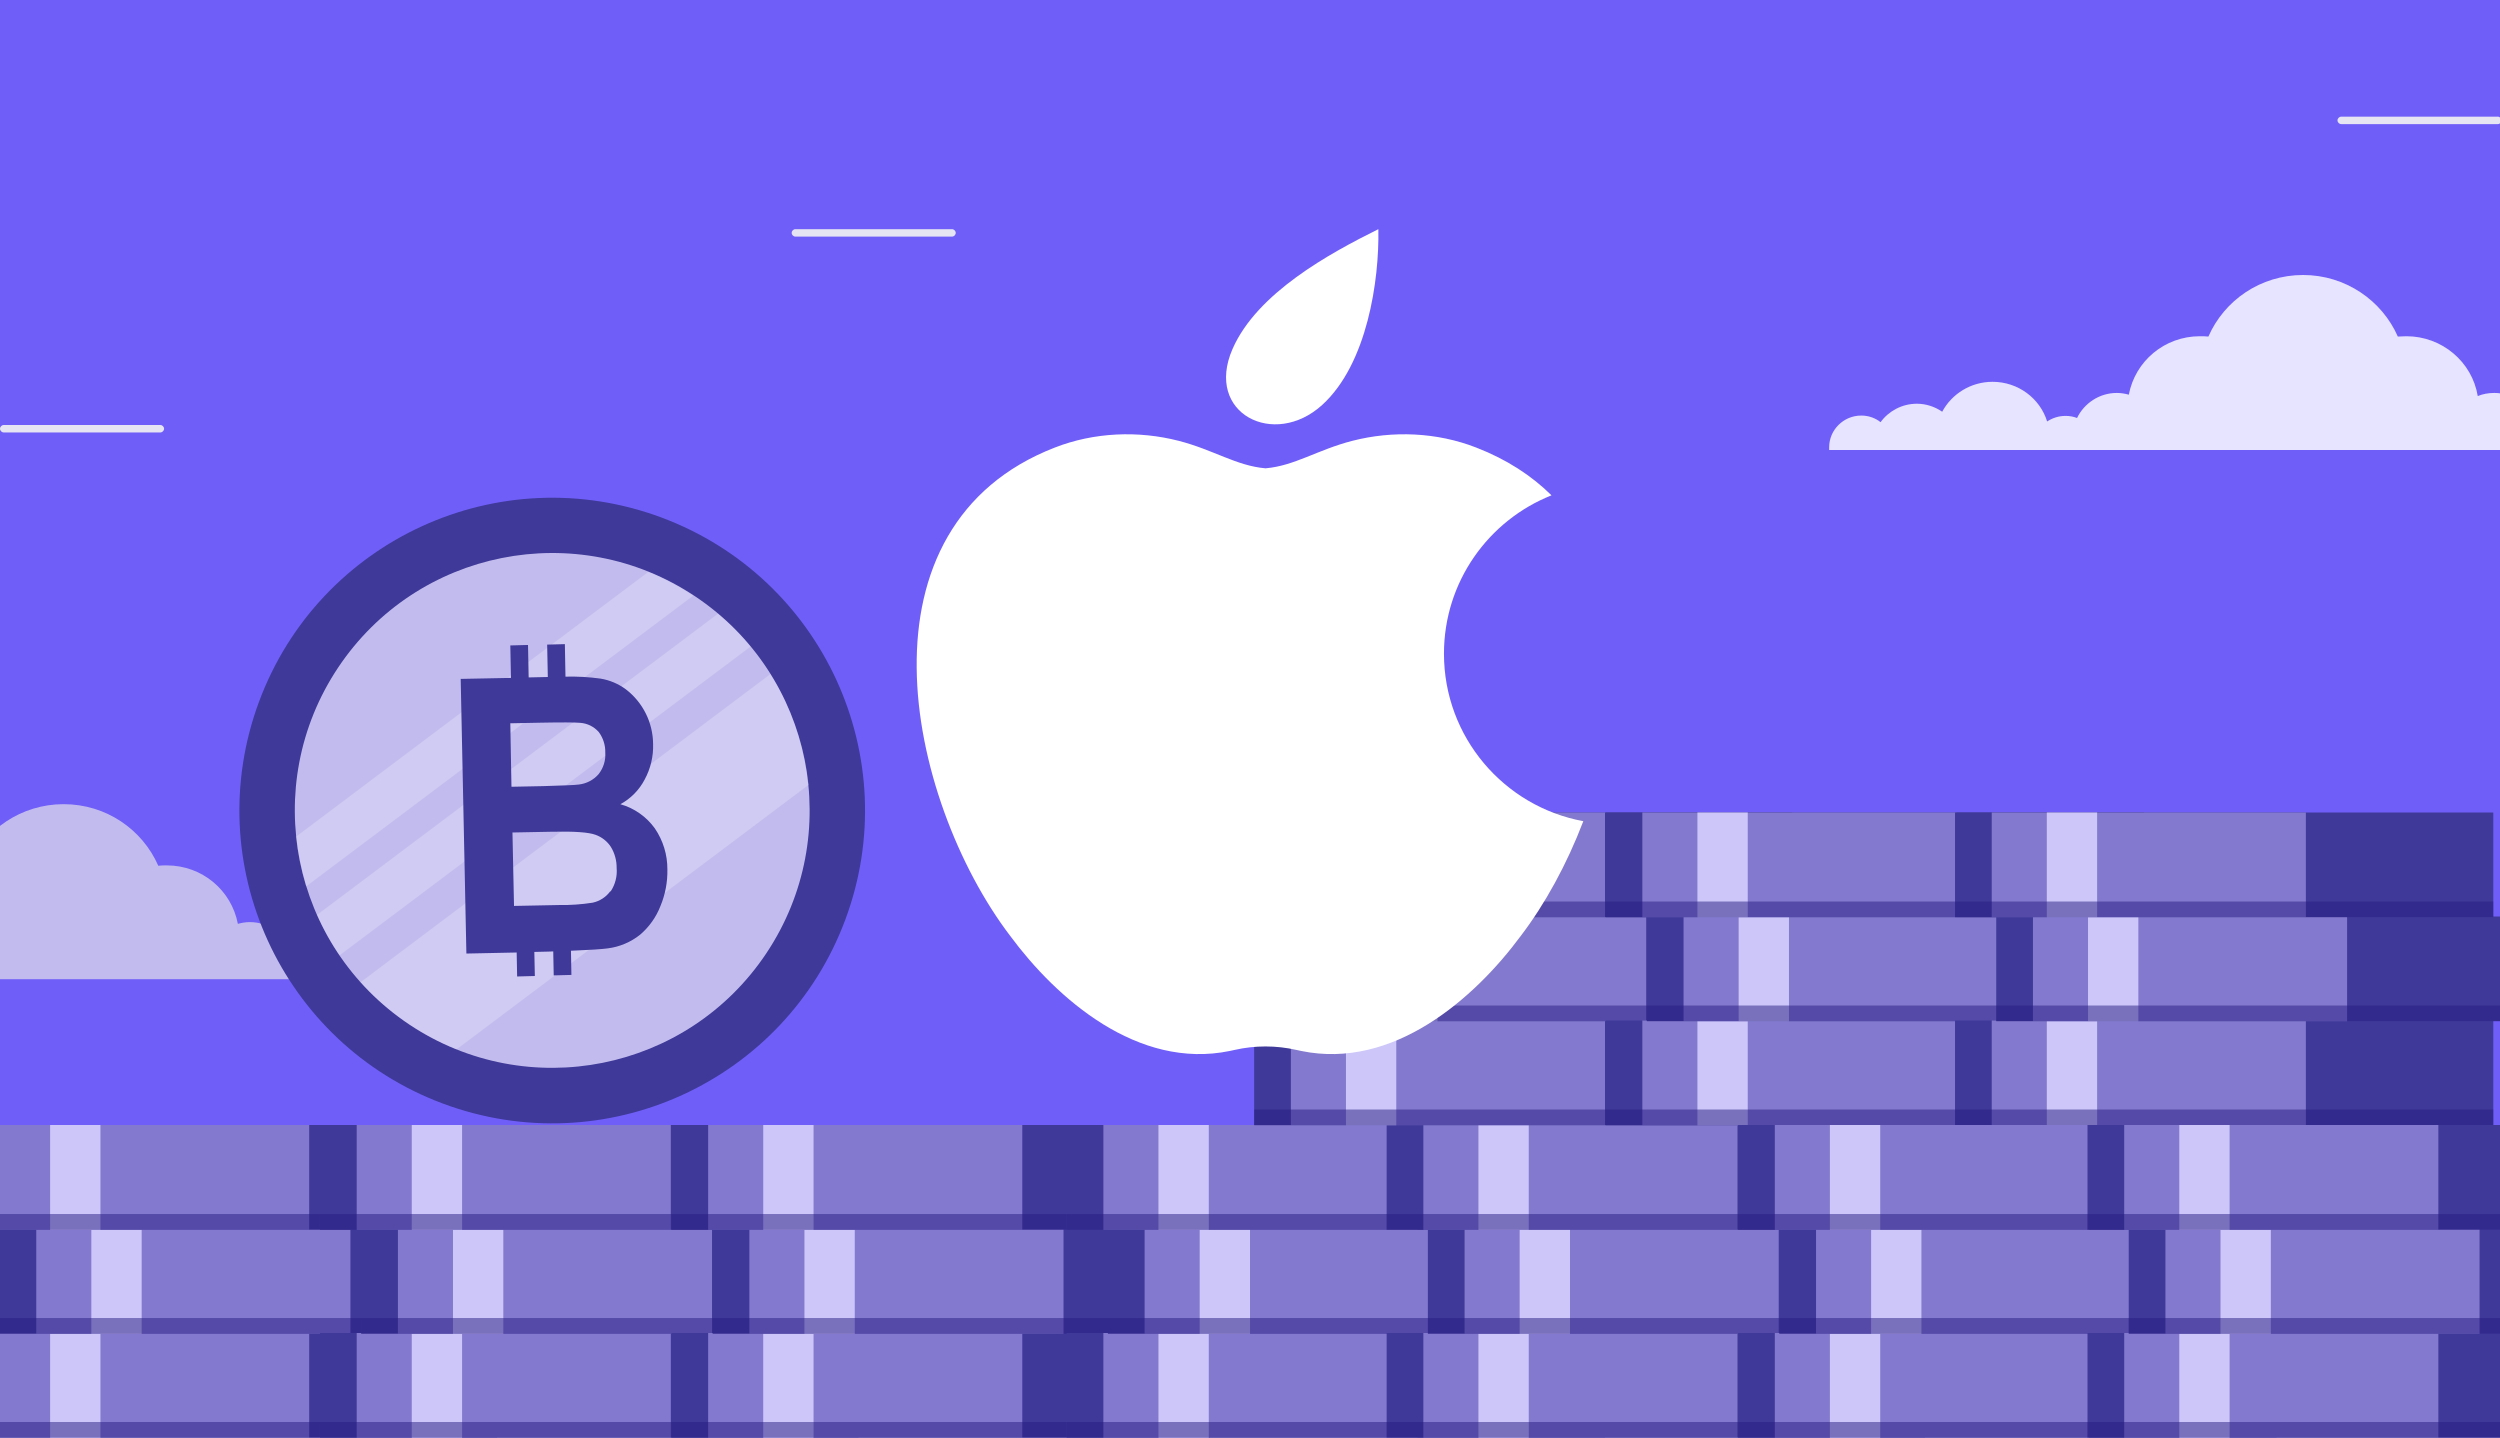 <?xml version="1.0" encoding="UTF-8"?> <svg xmlns="http://www.w3.org/2000/svg" width="600" height="345" viewBox="0 0 600 345" fill="none"><rect x="0" y="0" width="600" height="345" fill="#333333" stroke="none"/><g clip-path="url(#clip0_3225:968)"><rect width="600" height="345" fill="#705EF9"></rect><path d="M611.479 100.736C610.465 100.736 609.451 100.986 608.521 101.32C607.084 97.229 603.197 94.306 598.634 94.306C597.197 94.306 595.845 94.557 594.662 95.058C593.31 86.875 586.127 80.696 577.507 80.696C576.831 80.696 576.155 80.779 575.479 80.779C571.676 72.095 562.887 66 552.746 66C542.521 66 533.817 72.095 530.014 80.779C529.338 80.696 528.662 80.696 527.986 80.696C519.451 80.696 512.437 86.708 510.915 94.724C509.986 94.473 509.056 94.306 508.042 94.306C503.817 94.306 500.183 96.811 498.493 100.318C497.648 99.984 496.718 99.817 495.704 99.817C494.099 99.817 492.577 100.318 491.31 101.153C489.62 95.642 484.38 91.634 478.211 91.634C472.972 91.634 468.408 94.557 466.127 98.815C464.437 97.646 462.324 96.895 460.042 96.895C456.493 96.895 453.282 98.648 451.338 101.32C450.07 100.318 448.465 99.734 446.69 99.734C442.465 99.734 439 103.157 439 107.332C439 107.583 439 107.75 439 108H449.394H454.38H464.859H470.606H487.93H491.563H498.07H503.394H513.873H517.845H535.338H541.845H563.479H569.986H588.662H591.451H603.958H608.521H619C619 104.076 615.704 100.736 611.479 100.736Z" fill="#E7E4FF"></path><path d="M-43.479 227.736C-42.465 227.736 -41.451 227.986 -40.521 228.32C-39.084 224.229 -35.197 221.306 -30.634 221.306C-29.197 221.306 -27.845 221.557 -26.662 222.058C-25.31 213.875 -18.127 207.696 -9.507 207.696C-8.831 207.696 -8.155 207.779 -7.479 207.779C-3.676 199.095 5.113 193 15.254 193C25.479 193 34.183 199.095 37.986 207.779C38.662 207.696 39.338 207.696 40.014 207.696C48.549 207.696 55.563 213.708 57.084 221.724C58.014 221.473 58.944 221.306 59.958 221.306C64.183 221.306 67.817 223.811 69.507 227.318C70.352 226.984 71.282 226.817 72.296 226.817C73.901 226.817 75.423 227.318 76.69 228.153C78.38 222.642 83.62 218.634 89.789 218.634C95.028 218.634 99.592 221.557 101.873 225.815C103.563 224.646 105.676 223.895 107.958 223.895C111.507 223.895 114.718 225.648 116.662 228.32C117.93 227.318 119.535 226.734 121.31 226.734C125.535 226.734 129 230.157 129 234.332C129 234.583 129 234.75 129 235H118.606H113.62H103.141H97.394H80.07H76.437H69.93H64.606H54.127H50.155H32.662H26.155H4.521H-1.986H-20.662H-23.451H-35.958H-40.521H-51C-51 231.076 -47.704 227.736 -43.479 227.736Z" fill="#C2BCEE"></path><path d="M599.483 29.787H561.894C561.417 29.787 561 29.37 561 28.894C561 28.417 561.417 28 561.894 28H599.483C599.959 28 600.376 28.417 600.376 28.894C600.376 29.37 599.959 29.787 599.483 29.787Z" fill="#E5E5F3"></path><path d="M599.483 291.787H561.894C561.417 291.787 561 291.37 561 290.894C561 290.417 561.417 290 561.894 290H599.483C599.959 290 600.376 290.417 600.376 290.894C600.376 291.37 599.959 291.787 599.483 291.787Z" fill="#E5E5F3"></path><path d="M88.483 325.787H50.894C50.417 325.787 50 325.37 50 324.894C50 324.417 50.417 324 50.894 324H88.483C88.959 324 89.376 324.417 89.376 324.894C89.376 325.37 88.959 325.787 88.483 325.787Z" fill="#E5E5F3"></path><path d="M226.483 293.787H188.894C188.417 293.787 188 293.37 188 292.894C188 292.417 188.417 292 188.894 292H226.483C226.959 292 227.376 292.417 227.376 292.894C227.376 293.37 226.959 293.787 226.483 293.787Z" fill="#E5E5F3"></path><path d="M228.483 56.787H190.894C190.417 56.787 190 56.37 190 55.894C190 55.417 190.417 55 190.894 55H228.483C228.959 55 229.376 55.417 229.376 55.894C229.376 56.37 228.959 56.787 228.483 56.787Z" fill="#E5E5F3"></path><path d="M38.483 103.787H0.894C0.417 103.787 0 103.37 0 102.894C0 102.417 0.417 102 0.894 102H38.483C38.959 102 39.376 102.417 39.376 102.894C39.376 103.37 38.959 103.787 38.483 103.787Z" fill="#E5E5F3"></path><path d="M-10 345.035H119.183V319.92H-10V345.035Z" fill="#3F3999"></path><path d="M-1.189 345.035H74.203V319.92H-1.189V345.035Z" fill="#8379CE"></path><path d="M12.029 345.035H24.108L24.108 319.92H12.029L12.029 345.035Z" fill="#CCC6F9"></path><g style="mix-blend-mode:multiply" opacity="0.5"><path d="M-10 345.035H119.183V341.285H-10V345.035Z" fill="#271B81"></path></g><path d="M-0.107 320.075H129.075V294.96H-0.107V320.075Z" fill="#3F3999"></path><path d="M8.705 320.075H84.097V294.96H8.705V320.075Z" fill="#8379CE"></path><path d="M21.921 320.075H34.001V294.96H21.921L21.921 320.075Z" fill="#CCC6F9"></path><g style="mix-blend-mode:multiply" opacity="0.5"><path d="M-0.107 320.075H129.075V316.325H-0.107V320.075Z" fill="#271B81"></path></g><path d="M-10 295.115H119.183V270H-10V295.115Z" fill="#3F3999"></path><path d="M-1.189 295.115H74.203V270H-1.189V295.115Z" fill="#8379CE"></path><path d="M12.029 295.115H24.108L24.108 270H12.029L12.029 295.115Z" fill="#CCC6F9"></path><g style="mix-blend-mode:multiply" opacity="0.5"><path d="M-10 295.115H119.183V291.365H-10V295.115Z" fill="#271B81"></path></g><path d="M76.795 345.035H205.978V319.92H76.795V345.035Z" fill="#3F3999"></path><path d="M85.606 345.035H160.998V319.92H85.606V345.035Z" fill="#8379CE"></path><path d="M98.823 345.035H110.903V319.92H98.823V345.035Z" fill="#CCC6F9"></path><g style="mix-blend-mode:multiply" opacity="0.5"><path d="M76.795 345.035H205.978V341.285H76.795V345.035Z" fill="#271B81"></path></g><path d="M86.688 320.075H215.87V294.96H86.688V320.075Z" fill="#3F3999"></path><path d="M95.5 320.075H170.892V294.96H95.5V320.075Z" fill="#8379CE"></path><path d="M108.716 320.075H120.796V294.96H108.716V320.075Z" fill="#CCC6F9"></path><g style="mix-blend-mode:multiply" opacity="0.5"><path d="M86.688 320.075H215.87V316.325H86.688V320.075Z" fill="#271B81"></path></g><path d="M76.795 295.115H205.978V270H76.795V295.115Z" fill="#3F3999"></path><path d="M85.606 295.115H160.998V270H85.606V295.115Z" fill="#8379CE"></path><path d="M98.823 295.115H110.903V270H98.823V295.115Z" fill="#CCC6F9"></path><g style="mix-blend-mode:multiply" opacity="0.5"><path d="M76.795 295.115H205.978V291.365H76.795V295.115Z" fill="#271B81"></path></g><path d="M161.146 345.035H290.328V319.92H161.146V345.035Z" fill="#3F3999"></path><path d="M169.957 345.035H245.349V319.92H169.957V345.035Z" fill="#8379CE"></path><path d="M183.174 345.035H195.254V319.92H183.174V345.035Z" fill="#CCC6F9"></path><g style="mix-blend-mode:multiply" opacity="0.5"><path d="M161.146 345.035H290.328V341.285H161.146V345.035Z" fill="#271B81"></path></g><path d="M171.038 320.075H300.221V294.96H171.038V320.075Z" fill="#3F3999"></path><path d="M179.85 320.075H255.242V294.96H179.85V320.075Z" fill="#8379CE"></path><path d="M193.067 320.075H205.146V294.96H193.067V320.075Z" fill="#CCC6F9"></path><g style="mix-blend-mode:multiply" opacity="0.5"><path d="M171.038 320.075H300.221V316.325H171.038V320.075Z" fill="#271B81"></path></g><path d="M161.146 295.115H290.328V270H161.146V295.115Z" fill="#3F3999"></path><path d="M169.957 295.115H245.349V270H169.957V295.115Z" fill="#8379CE"></path><path d="M183.174 295.115H195.254V270H183.174V295.115Z" fill="#CCC6F9"></path><g style="mix-blend-mode:multiply" opacity="0.5"><path d="M161.146 295.115H290.328V291.365H161.146V295.115Z" fill="#271B81"></path></g><path d="M256 345.035H385.183V319.92H256V345.035Z" fill="#3F3999"></path><path d="M264.811 345.035H340.203V319.92H264.811V345.035Z" fill="#8379CE"></path><path d="M278.029 345.035H290.108V319.92H278.029V345.035Z" fill="#CCC6F9"></path><g style="mix-blend-mode:multiply" opacity="0.5"><path d="M256 345.035H385.183V341.285H256V345.035Z" fill="#271B81"></path></g><path d="M265.893 320.075H395.075V294.96H265.893V320.075Z" fill="#3F3999"></path><path d="M274.705 320.075H350.097V294.96H274.705V320.075Z" fill="#8379CE"></path><path d="M287.921 320.075H300.001V294.96H287.921V320.075Z" fill="#CCC6F9"></path><g style="mix-blend-mode:multiply" opacity="0.5"><path d="M265.893 320.075H395.075V316.325H265.893V320.075Z" fill="#271B81"></path></g><path d="M256 295.115H385.183V270H256V295.115Z" fill="#3F3999"></path><path d="M264.811 295.115H340.203V270H264.811V295.115Z" fill="#8379CE"></path><path d="M278.029 295.115H290.108V270H278.029V295.115Z" fill="#CCC6F9"></path><g style="mix-blend-mode:multiply" opacity="0.5"><path d="M256 295.115H385.183V291.365H256V295.115Z" fill="#271B81"></path></g><path d="M332.795 345.035H461.978V319.92H332.795V345.035Z" fill="#3F3999"></path><path d="M341.606 345.035H416.998V319.92H341.606V345.035Z" fill="#8379CE"></path><path d="M354.824 345.035H366.903V319.92H354.824V345.035Z" fill="#CCC6F9"></path><g style="mix-blend-mode:multiply" opacity="0.5"><path d="M332.795 345.035H461.978V341.285H332.795V345.035Z" fill="#271B81"></path></g><path d="M342.688 320.075H471.87V294.96H342.688V320.075Z" fill="#3F3999"></path><path d="M351.5 320.075H426.892V294.96H351.5V320.075Z" fill="#8379CE"></path><path d="M364.716 320.075H376.796V294.96H364.716V320.075Z" fill="#CCC6F9"></path><g style="mix-blend-mode:multiply" opacity="0.5"><path d="M342.688 320.075H471.87V316.325H342.688V320.075Z" fill="#271B81"></path></g><path d="M332.795 295.115H461.978V270H332.795V295.115Z" fill="#3F3999"></path><path d="M341.606 295.115H416.998V270H341.606V295.115Z" fill="#8379CE"></path><path d="M354.824 295.115H366.903V270H354.824V295.115Z" fill="#CCC6F9"></path><g style="mix-blend-mode:multiply" opacity="0.5"><path d="M332.795 295.115H461.978V291.365H332.795V295.115Z" fill="#271B81"></path></g><path d="M301 270.035H430.183V244.92H301V270.035Z" fill="#3F3999"></path><path d="M309.811 270.035H385.203V244.92H309.811V270.035Z" fill="#8379CE"></path><path d="M323.029 270.035H335.108V244.92H323.029V270.035Z" fill="#CCC6F9"></path><g style="mix-blend-mode:multiply" opacity="0.5"><path d="M301 270.035H430.183V266.285H301V270.035Z" fill="#271B81"></path></g><path d="M310.893 245.075L440.075 245.075V219.96H310.893V245.075Z" fill="#3F3999"></path><path d="M319.705 245.075H395.097V219.96H319.705V245.075Z" fill="#8379CE"></path><path d="M332.921 245.075H345.001V219.96H332.921V245.075Z" fill="#CCC6F9"></path><g style="mix-blend-mode:multiply" opacity="0.5"><path d="M310.893 245.075L440.075 245.075V241.325L310.893 241.325V245.075Z" fill="#271B81"></path></g><path d="M301 220.115L430.183 220.115V195H301V220.115Z" fill="#3F3999"></path><path d="M309.811 220.115H385.203V195H309.811V220.115Z" fill="#8379CE"></path><path d="M323.029 220.115H335.108V195H323.029V220.115Z" fill="#CCC6F9"></path><g style="mix-blend-mode:multiply" opacity="0.5"><path d="M301 220.115L430.183 220.115V216.365L301 216.365V220.115Z" fill="#271B81"></path></g><path d="M385.351 270.035H514.533V244.92H385.351V270.035Z" fill="#3F3999"></path><path d="M394.162 270.035H469.554V244.92H394.162V270.035Z" fill="#8379CE"></path><path d="M407.379 270.035H419.459V244.92H407.379V270.035Z" fill="#CCC6F9"></path><g style="mix-blend-mode:multiply" opacity="0.5"><path d="M385.351 270.035H514.533V266.285H385.351V270.035Z" fill="#271B81"></path></g><path d="M395.243 245.075L524.426 245.075V219.96H395.243V245.075Z" fill="#3F3999"></path><path d="M404.055 245.075H479.447V219.96H404.055V245.075Z" fill="#8379CE"></path><path d="M417.272 245.075H429.352V219.96H417.272V245.075Z" fill="#CCC6F9"></path><g style="mix-blend-mode:multiply" opacity="0.5"><path d="M395.243 245.075L524.426 245.075V241.325L395.243 241.325V245.075Z" fill="#271B81"></path></g><path d="M385.351 220.115L514.533 220.115V195H385.351V220.115Z" fill="#3F3999"></path><path d="M394.162 220.115H469.554V195H394.162V220.115Z" fill="#8379CE"></path><path d="M407.379 220.115H419.459V195H407.379V220.115Z" fill="#CCC6F9"></path><g style="mix-blend-mode:multiply" opacity="0.5"><path d="M385.351 220.115L514.533 220.115V216.365L385.351 216.365V220.115Z" fill="#271B81"></path></g><path d="M469.205 270.035H598.388V244.92H469.205V270.035Z" fill="#3F3999"></path><path d="M478.016 270.035H553.408V244.92H478.016V270.035Z" fill="#8379CE"></path><path d="M491.234 270.035H503.313V244.92H491.234V270.035Z" fill="#CCC6F9"></path><g style="mix-blend-mode:multiply" opacity="0.5"><path d="M469.205 270.035H598.388V266.285H469.205V270.035Z" fill="#271B81"></path></g><path d="M479.098 245.075L608.28 245.075V219.96H479.098V245.075Z" fill="#3F3999"></path><path d="M487.91 245.075H563.302V219.96H487.91V245.075Z" fill="#8379CE"></path><path d="M501.126 245.075H513.206V219.96H501.126V245.075Z" fill="#CCC6F9"></path><g style="mix-blend-mode:multiply" opacity="0.5"><path d="M479.098 245.075L608.28 245.075V241.325L479.098 241.325V245.075Z" fill="#271B81"></path></g><path d="M469.205 220.115L598.388 220.115V195H469.205V220.115Z" fill="#3F3999"></path><path d="M478.016 220.115H553.408V195H478.016V220.115Z" fill="#8379CE"></path><path d="M491.234 220.115H503.313V195H491.234V220.115Z" fill="#CCC6F9"></path><g style="mix-blend-mode:multiply" opacity="0.5"><path d="M469.205 220.115L598.388 220.115V216.365L469.205 216.365V220.115Z" fill="#271B81"></path></g><path d="M417.146 345.035H546.328V319.92H417.146V345.035Z" fill="#3F3999"></path><path d="M425.957 345.035H501.349V319.92H425.957V345.035Z" fill="#8379CE"></path><path d="M439.174 345.035H451.254V319.92H439.174V345.035Z" fill="#CCC6F9"></path><g style="mix-blend-mode:multiply" opacity="0.5"><path d="M417.146 345.035H546.328V341.285H417.146V345.035Z" fill="#271B81"></path></g><path d="M427.038 320.075H556.221V294.96H427.038V320.075Z" fill="#3F3999"></path><path d="M435.85 320.075H511.242V294.96H435.85V320.075Z" fill="#8379CE"></path><path d="M449.067 320.075H461.146V294.96H449.067V320.075Z" fill="#CCC6F9"></path><g style="mix-blend-mode:multiply" opacity="0.5"><path d="M427.038 320.075H556.221V316.325H427.038V320.075Z" fill="#271B81"></path></g><path d="M417.146 295.115H546.328V270H417.146V295.115Z" fill="#3F3999"></path><path d="M425.957 295.115H501.349V270H425.957V295.115Z" fill="#8379CE"></path><path d="M439.174 295.115H451.254V270H439.174V295.115Z" fill="#CCC6F9"></path><g style="mix-blend-mode:multiply" opacity="0.5"><path d="M417.146 295.115H546.328V291.365H417.146V295.115Z" fill="#271B81"></path></g><path d="M501 345.035H630.183V319.92H501V345.035Z" fill="#3F3999"></path><path d="M509.811 345.035H585.203V319.92H509.811V345.035Z" fill="#8379CE"></path><path d="M523.029 345.035H535.108V319.92H523.029V345.035Z" fill="#CCC6F9"></path><g style="mix-blend-mode:multiply" opacity="0.5"><path d="M501 345.035H630.183V341.285H501V345.035Z" fill="#271B81"></path></g><path d="M510.893 320.075H640.075V294.96H510.893V320.075Z" fill="#3F3999"></path><path d="M519.705 320.075H595.097V294.96H519.705V320.075Z" fill="#8379CE"></path><path d="M532.921 320.075H545.001V294.96H532.921V320.075Z" fill="#CCC6F9"></path><g style="mix-blend-mode:multiply" opacity="0.5"><path d="M510.893 320.075H640.075V316.325H510.893V320.075Z" fill="#271B81"></path></g><path d="M501 295.115H630.183V270H501V295.115Z" fill="#3F3999"></path><path d="M509.811 295.115H585.203V270H509.811V295.115Z" fill="#8379CE"></path><path d="M523.029 295.115H535.108V270H523.029V295.115Z" fill="#CCC6F9"></path><g style="mix-blend-mode:multiply" opacity="0.5"><path d="M501 295.115H630.183V291.365H501V295.115Z" fill="#271B81"></path></g><path d="M106.341 264.874C145.189 279.34 188.409 259.574 202.874 220.726C217.34 181.878 197.574 138.658 158.726 124.193C119.878 109.727 76.658 129.493 62.192 168.341C47.727 207.189 67.493 250.408 106.341 264.874Z" fill="#3F3999"></path><path d="M183.926 228.78C202.857 200.398 195.196 162.043 166.813 143.112C138.431 124.181 100.076 131.842 81.145 160.224C62.214 188.607 69.876 226.961 98.258 245.893C126.64 264.824 164.995 257.162 183.926 228.78Z" fill="#C2BCEE"></path><path opacity="0.22" d="M172.325 147.284L76.082 219.572C77.584 222.967 79.394 226.218 81.487 229.284L180.137 155.178C177.778 152.315 175.163 149.673 172.325 147.284V147.284ZM184.886 161.78L86.533 235.725C92.86 242.808 100.74 248.331 109.557 251.861L194.065 188.363C193.083 178.916 189.942 169.821 184.886 161.78V161.78ZM155.545 137.288L71.051 200.792C71.466 204.842 72.277 208.841 73.473 212.733L166.37 142.964C162.965 140.705 159.344 138.789 155.561 137.243L155.545 137.288Z" fill="white"></path><path d="M157.168 198.824C155.146 196.004 152.226 193.954 148.887 193.01C151.377 191.663 153.409 189.602 154.719 187.092C156.139 184.476 156.838 181.529 156.745 178.554C156.724 176.022 156.128 173.527 155.001 171.26C153.874 168.992 152.246 167.011 150.24 165.465C148.438 164.119 146.339 163.227 144.12 162.864C141.335 162.482 138.524 162.325 135.713 162.396L135.567 154.591L131.319 154.705L131.476 162.48L126.877 162.582L126.725 154.792L122.477 154.906L122.629 162.696L110.567 162.935L111.934 228.853L124.001 228.598L124.113 234.354L128.361 234.24L128.24 228.463L131.662 228.381L132.78 228.339L132.892 234.096L137.14 233.982L137.03 228.175C141.436 228.001 144.389 227.812 145.819 227.616C148.674 227.262 151.374 226.125 153.622 224.331C155.798 222.473 157.478 220.104 158.513 217.436C159.669 214.657 160.234 211.667 160.171 208.658C160.19 205.151 159.143 201.721 157.168 198.824ZM122.472 173.592L129.205 173.454C134.74 173.344 138.073 173.365 139.251 173.481C140.975 173.6 142.58 174.399 143.715 175.703C144.769 177.129 145.316 178.867 145.268 180.639C145.391 182.507 144.812 184.354 143.645 185.818C142.441 187.187 140.774 188.064 138.963 188.28C137.851 188.443 135.043 188.516 130.441 188.668L122.752 188.823L122.472 173.592ZM146.461 213.915C145.437 215.303 143.943 216.272 142.258 216.64C139.598 217.06 136.906 217.249 134.213 217.206L123.363 217.422L122.99 199.799L132.47 199.615C137.804 199.499 141.281 199.742 142.899 200.345C144.432 200.88 145.743 201.911 146.624 203.275C147.537 204.789 148.012 206.527 147.994 208.296C148.172 210.289 147.662 212.284 146.55 213.948L146.461 213.915Z" fill="#3F3999"></path><g clip-path="url(#clip1_3225:968)"><path d="M317.337 97.177C328.166 87.306 331.046 67.201 330.805 55C319.19 60.764 301.665 70.289 295.795 83.783C289.069 99.24 305.81 107.682 317.337 97.177Z" fill="white"></path><path d="M346.552 156.884C346.552 139.631 357.243 124.889 372.36 118.879C367.612 114.175 361.644 110.265 354.298 107.417C344.874 103.737 334.27 103.298 324.534 105.805C316.226 107.94 310.668 111.815 303.723 112.395C296.776 111.813 291.211 107.94 282.91 105.805C273.174 103.298 262.571 103.737 253.146 107.417C229.079 116.75 219.744 137.422 220.005 160.347C220.2 183.191 230.007 208.288 242.466 224.639C253.577 239.664 273.055 256.795 295.155 252.231C295.549 252.148 295.92 252.067 296.276 251.987C301.175 250.87 306.263 250.87 311.163 251.987C311.517 252.067 311.889 252.15 312.282 252.231C334.378 256.793 353.86 239.666 364.971 224.639C370.805 216.992 376.046 207.431 379.997 197.083C360.982 193.585 346.552 176.919 346.552 156.884Z" fill="white"></path></g></g><defs><clipPath id="clip0_3225:968"><rect width="600" height="345" fill="white"></rect></clipPath><clipPath id="clip1_3225:968"><rect width="160" height="197.98" fill="white" transform="translate(220 55)"></rect></clipPath></defs></svg> 